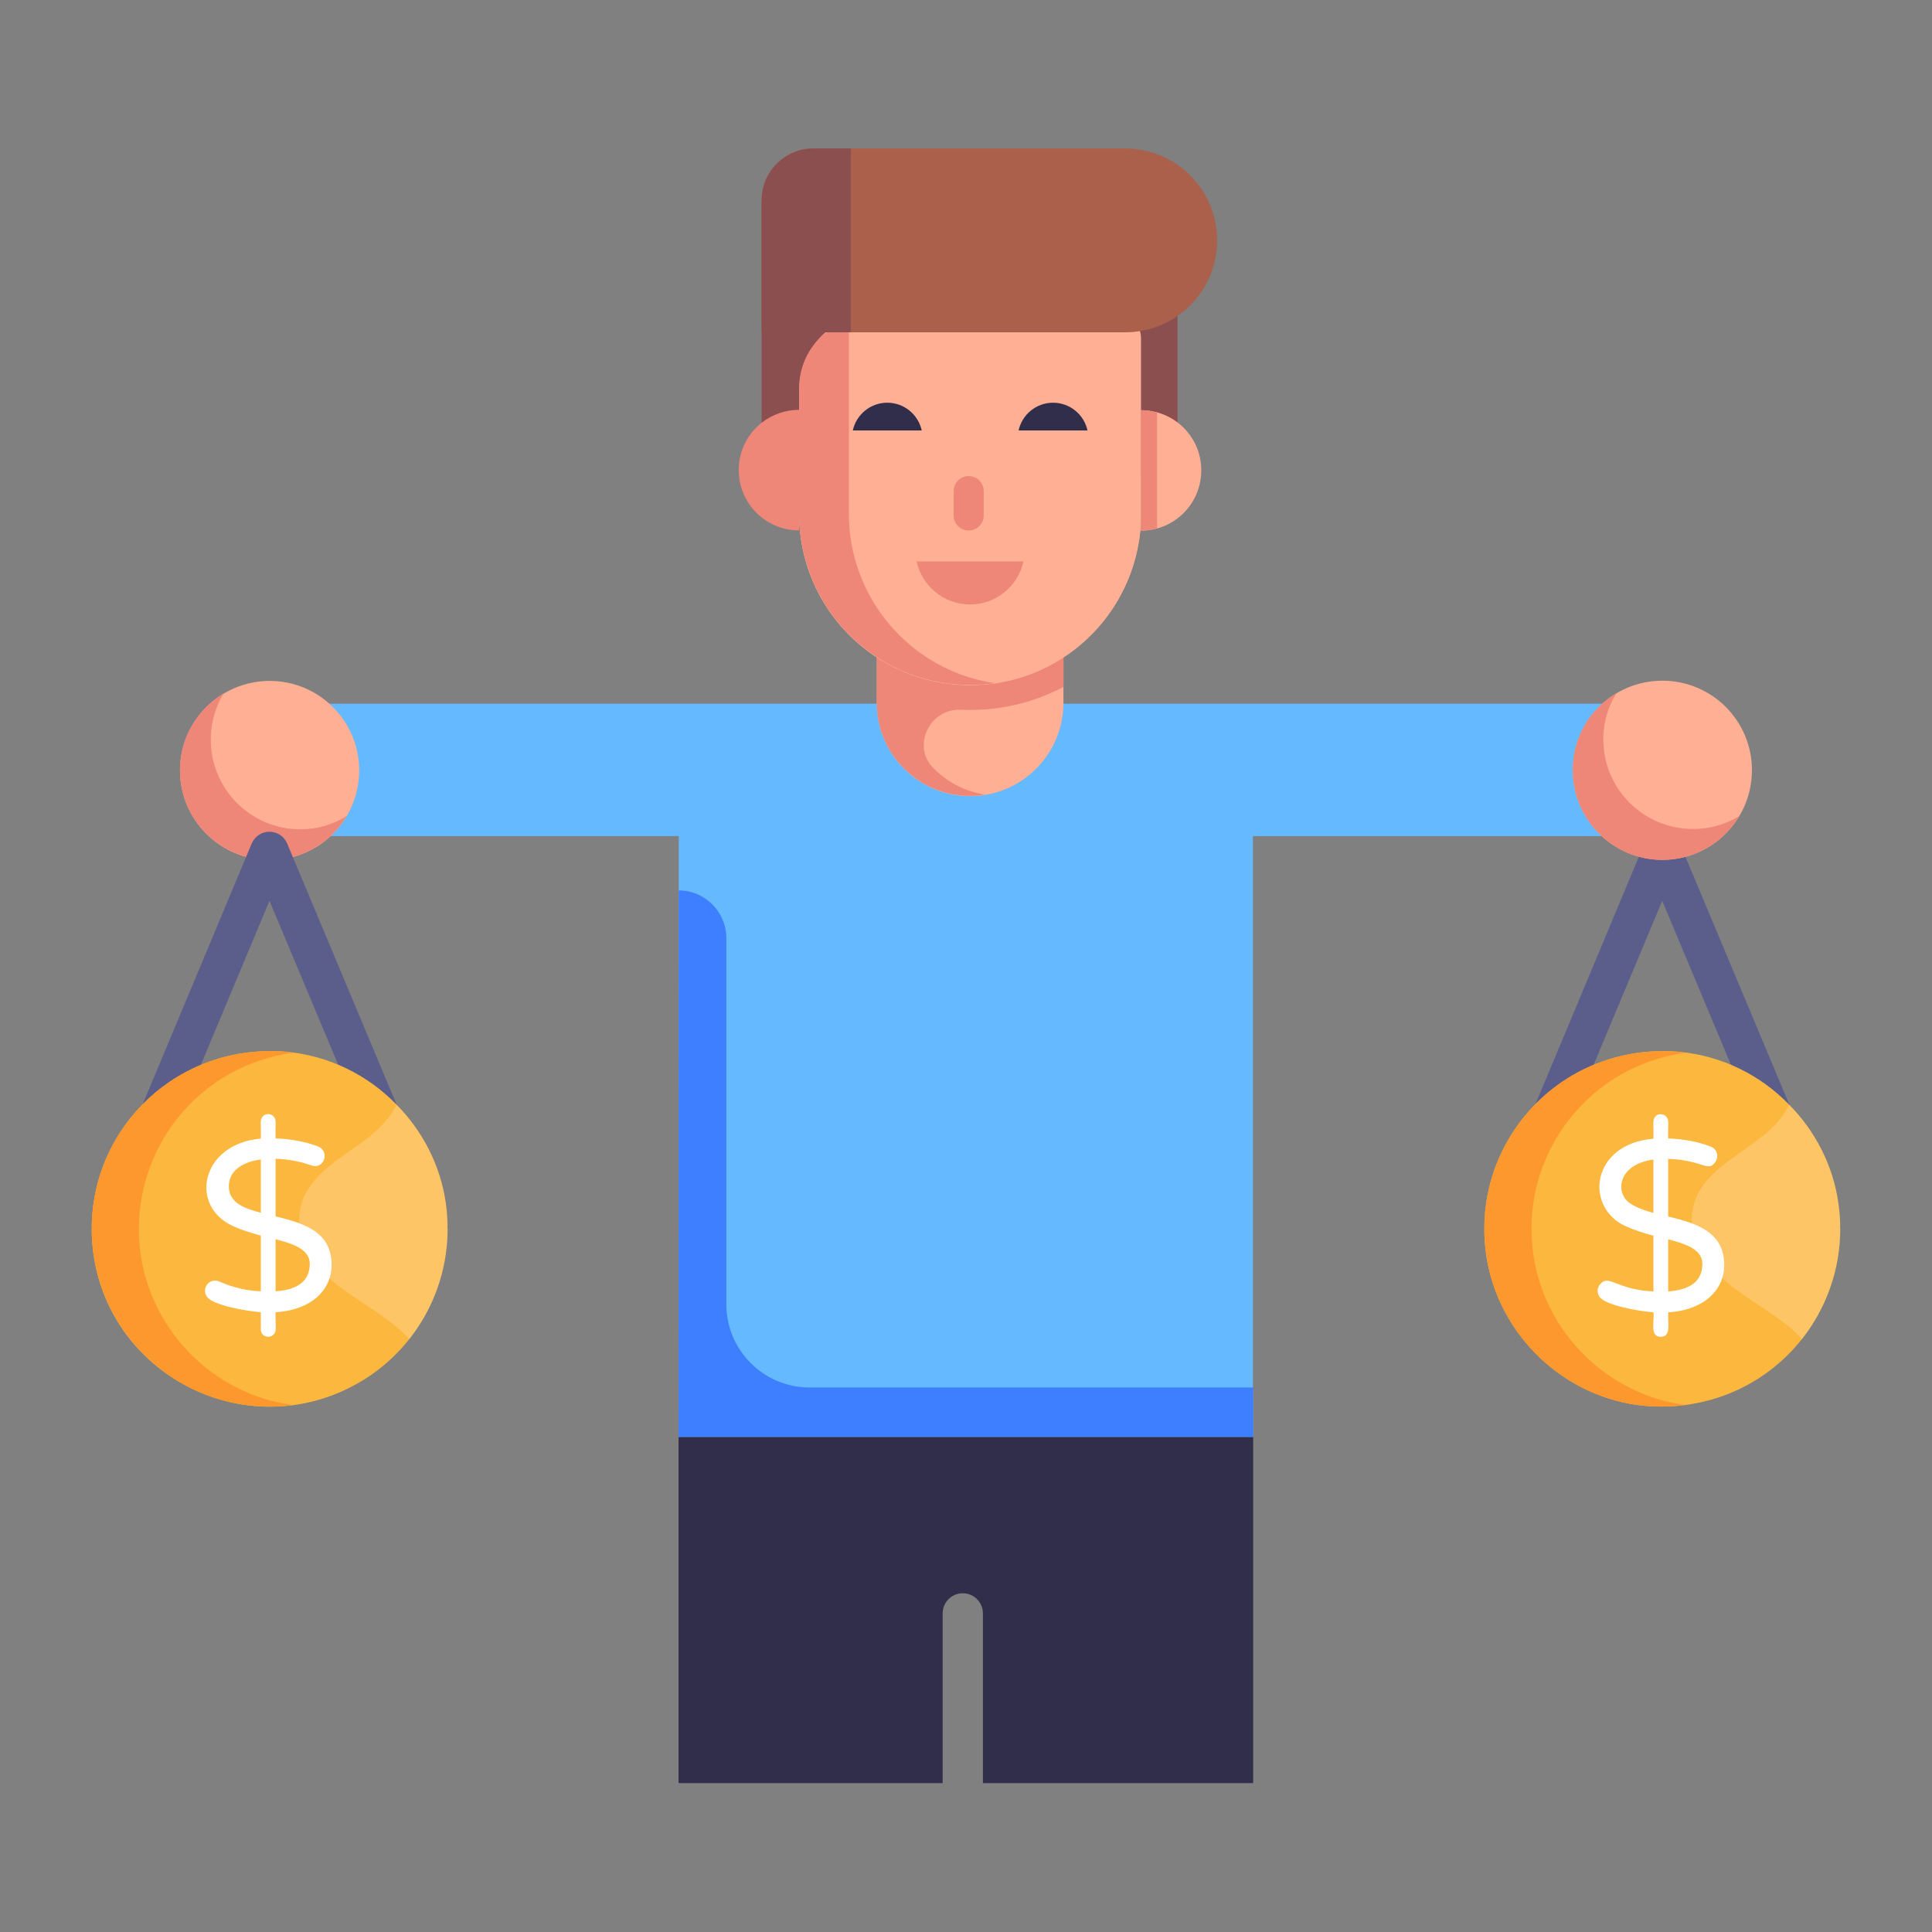 <?xml version="1.0" encoding="UTF-8"?>
<svg xmlns="http://www.w3.org/2000/svg" width="36" height="36" viewBox="0 0 36 36" fill="none">
  <rect x="0" y="0" width="36" height="36" fill="#808080" stroke="none"/>
  <path d="M30.974 13.113V15.579H23.346V26.777H12.647V15.579H5.025V13.113H30.974Z" fill="#65B9FF"></path>
  <path d="M19.816 11.701V13.094C19.816 14.056 19.033 14.835 18.079 14.835C17.594 14.835 17.163 14.641 16.848 14.325C16.528 14.009 16.338 13.575 16.338 13.094V11.701H19.816Z" fill="#FFAF93"></path>
  <path d="M17.39 14.31L17.4 14.32C17.655 14.575 17.982 14.751 18.355 14.805C18.265 14.823 18.172 14.83 18.079 14.83C17.594 14.83 17.163 14.636 16.848 14.32C16.528 14.005 16.338 13.57 16.338 13.089V12.246C16.837 12.572 17.436 12.763 18.079 12.763C18.237 12.763 18.391 12.752 18.542 12.73C17.845 12.63 17.224 12.303 16.751 11.83C16.686 11.765 16.621 11.697 16.564 11.625H19.816V12.799C19.295 13.075 18.707 13.229 18.079 13.229C18.018 13.229 17.96 13.229 17.903 13.226C17.325 13.197 16.984 13.901 17.39 14.31Z" fill="#EE8778"></path>
  <path d="M21.264 5.82V9.577C21.264 11.337 19.837 12.764 18.077 12.764C16.317 12.764 14.891 11.337 14.891 9.577V5.82H21.264Z" fill="#FFAF93"></path>
  <path d="M21.262 5.824V9.581C21.262 9.682 21.259 9.782 21.248 9.879C21.237 10.019 21.212 10.155 21.18 10.292C20.86 11.713 19.593 12.768 18.079 12.768C17.2 12.768 16.403 12.413 15.825 11.835C15.247 11.257 14.892 10.461 14.892 9.581V5.824H21.262Z" fill="#FFAF93"></path>
  <path d="M21.941 3.766V8.903H21.262V6.307C21.262 6.041 21.046 5.826 20.78 5.826H16.348C15.544 5.826 14.891 6.478 14.891 7.283V8.903H14.192V3.766H21.941Z" fill="#8B4F4F"></path>
  <path d="M22.384 8.762C22.384 9.387 21.883 9.888 21.259 9.888V7.643C21.883 7.643 22.384 8.144 22.384 8.762Z" fill="#FFAF93"></path>
  <path d="M21.559 7.688C21.463 7.661 21.364 7.643 21.259 7.643V9.888C21.364 9.888 21.463 9.869 21.559 9.843V7.688Z" fill="#EE8778"></path>
  <path d="M18.542 12.73C18.391 12.752 18.237 12.762 18.079 12.762C17.436 12.762 16.837 12.572 16.338 12.245C16.151 12.123 15.983 11.987 15.825 11.829C15.247 11.251 14.892 10.454 14.892 9.575V9.884C14.267 9.884 13.765 9.381 13.765 8.757C13.765 8.401 13.93 8.085 14.192 7.877C14.386 7.727 14.626 7.637 14.892 7.637V7.225C14.892 6.636 15.279 6.137 15.818 5.969V9.575C15.818 10.354 16.098 11.068 16.564 11.624C16.622 11.696 16.686 11.764 16.751 11.829C17.225 12.303 17.846 12.63 18.542 12.73Z" fill="#EE8778"></path>
  <path d="M18.33 9.151V9.606C18.33 9.76 18.204 9.885 18.05 9.885C17.896 9.885 17.77 9.76 17.77 9.606V9.151C17.77 8.996 17.896 8.871 18.05 8.871C18.206 8.871 18.33 8.998 18.33 9.151Z" fill="#EE8778"></path>
  <path d="M17.079 10.461C17.179 10.919 17.587 11.263 18.075 11.263C18.563 11.263 18.971 10.919 19.071 10.461L17.079 10.461Z" fill="#EE8778"></path>
  <path d="M17.175 8.021C17.111 7.726 16.848 7.504 16.533 7.504C16.218 7.504 15.955 7.726 15.891 8.021H17.175Z" fill="#312E4B"></path>
  <path d="M20.264 8.021C20.2 7.726 19.937 7.504 19.622 7.504C19.307 7.504 19.044 7.726 18.98 8.021H20.264Z" fill="#312E4B"></path>
  <path d="M22.679 4.476V4.481C22.679 5.426 21.913 6.192 20.963 6.192H14.192V3.729C14.192 3.199 14.626 2.766 15.156 2.766H20.963C21.913 2.766 22.679 3.532 22.679 4.476Z" fill="#AB604B"></path>
  <path d="M15.854 2.766H15.156C14.626 2.766 14.192 3.199 14.192 3.729V6.192H15.854V2.766Z" fill="#8B4F4F"></path>
  <path d="M23.351 26.775V33.226H18.315V30.063C18.315 29.856 18.148 29.688 17.94 29.688C17.733 29.688 17.565 29.856 17.565 30.063V33.226H12.644V26.775H23.351Z" fill="#312E4B"></path>
  <path d="M23.351 25.854V26.774H12.644L12.646 16.592C13.136 16.592 13.534 16.99 13.534 17.48V24.302C13.534 25.159 14.229 25.854 15.086 25.854H23.351Z" fill="#3E7FFF"></path>
  <path d="M6.693 14.355C6.693 15.28 5.947 16.026 5.026 16.026C4.105 16.026 3.354 15.28 3.354 14.355C3.354 13.434 4.105 12.688 5.026 12.688C5.947 12.688 6.693 13.434 6.693 14.355Z" fill="#FFAF93"></path>
  <path d="M6.46 15.205C6.168 15.696 5.638 16.023 5.028 16.023C4.104 16.023 3.353 15.276 3.353 14.352C3.353 13.742 3.68 13.212 4.166 12.92C4.016 13.172 3.927 13.464 3.927 13.777C3.927 14.706 4.674 15.453 5.598 15.453C5.912 15.453 6.208 15.364 6.46 15.205Z" fill="#EE8778"></path>
  <path d="M28.426 22.875L30.973 16.785L33.525 22.875H34.302L31.302 15.718C31.246 15.585 31.116 15.498 30.972 15.498C30.827 15.498 30.697 15.585 30.641 15.718L27.649 22.875H28.426Z" fill="#5B5E8B"></path>
  <path d="M2.475 22.875L5.021 16.785L7.574 22.875H8.351L5.351 15.718C5.295 15.585 5.165 15.498 5.021 15.498C4.876 15.498 4.746 15.585 4.69 15.718L1.698 22.875H2.475Z" fill="#5B5E8B"></path>
  <path d="M30.977 12.684C30.052 12.684 29.306 13.43 29.306 14.351C29.306 15.272 30.052 16.022 30.977 16.022C31.898 16.022 32.645 15.272 32.645 14.351C32.645 13.43 31.898 12.684 30.977 12.684Z" fill="#FFAF93"></path>
  <path d="M30.122 12.914C29.632 13.206 29.305 13.736 29.305 14.346C29.305 15.27 30.052 16.022 30.976 16.022C31.586 16.022 32.116 15.694 32.408 15.208C32.156 15.359 31.864 15.447 31.55 15.447C30.622 15.447 29.875 14.7 29.875 13.776C29.875 13.462 29.963 13.166 30.122 12.914Z" fill="#EE8778"></path>
  <path d="M34.29 22.897C34.29 23.671 34.023 24.383 33.578 24.95C32.873 25.839 31.793 26.291 30.662 26.197C29.155 26.063 27.909 24.878 27.692 23.376C27.669 23.215 27.658 23.053 27.658 22.897C27.658 21.679 28.32 20.611 29.299 20.038C29.872 19.704 30.557 19.537 31.285 19.598C32.081 19.671 32.804 20.032 33.338 20.583C33.822 21.073 34.156 21.712 34.256 22.419C34.279 22.58 34.29 22.742 34.29 22.897Z" fill="#FCB73E"></path>
  <path d="M31.413 26.18C31.169 26.213 30.918 26.219 30.662 26.197C29.155 26.063 27.909 24.878 27.692 23.376C27.669 23.215 27.658 23.053 27.658 22.897C27.658 21.679 28.32 20.611 29.299 20.038C29.872 19.704 30.557 19.537 31.285 19.598C31.33 19.604 31.369 19.61 31.413 19.615C30.968 19.676 30.551 19.821 30.178 20.038C29.199 20.611 28.537 21.679 28.537 22.897C28.537 23.053 28.548 23.215 28.571 23.376C28.782 24.834 29.961 25.996 31.413 26.18Z" fill="#FD982E"></path>
  <g opacity="0.2">
    <path d="M34.29 22.9C34.29 23.674 34.023 24.386 33.578 24.953C33.132 24.456 32.374 24.161 31.914 23.646C31.642 23.334 31.458 22.911 31.547 22.505C31.694 21.783 32.56 21.486 33.06 20.975C33.172 20.858 33.266 20.731 33.339 20.586C33.822 21.076 34.156 21.715 34.256 22.422C34.279 22.583 34.29 22.744 34.29 22.9Z" fill="white"></path>
  </g>
  <path d="M31.084 24.453C31.077 24.672 31.141 24.909 30.945 24.909C30.735 24.909 30.832 24.632 30.809 24.453C30.56 24.436 29.918 24.327 29.806 24.166C29.75 24.086 29.76 23.988 29.822 23.922C29.986 23.743 30.124 24.033 30.809 24.064V23.025C30.604 22.971 30.432 22.912 30.292 22.849C29.52 22.501 29.639 21.317 30.809 21.218C30.818 20.936 30.783 20.87 30.848 20.802C30.873 20.775 30.905 20.762 30.945 20.762C30.984 20.762 31.017 20.775 31.044 20.802C31.112 20.87 31.075 20.939 31.084 21.213C31.38 21.225 31.642 21.275 31.87 21.362C32.018 21.415 32.029 21.578 31.947 21.674C31.812 21.834 31.716 21.617 31.084 21.593V22.668C31.663 22.804 32.128 22.979 32.128 23.576C32.128 24.017 31.774 24.412 31.084 24.453ZM30.364 22.415C30.465 22.487 30.613 22.549 30.809 22.6V21.607C30.15 21.695 30.089 22.218 30.364 22.415ZM31.721 23.549C31.721 23.267 31.375 23.171 31.084 23.093V24.064C31.509 24.034 31.721 23.862 31.721 23.549Z" fill="white"></path>
  <path d="M8.34 22.898C8.34 24.118 7.673 25.194 6.699 25.757C4.659 26.945 2.076 25.685 1.742 23.376C1.72 23.215 1.709 23.053 1.709 22.898C1.709 20.983 3.333 19.43 5.336 19.598C6.132 19.671 6.855 20.032 7.389 20.583C7.873 21.073 8.207 21.712 8.307 22.419C8.329 22.58 8.34 22.742 8.34 22.898Z" fill="#FCB73E"></path>
  <path d="M5.464 26.18C3.626 26.43 1.994 25.119 1.742 23.376C1.72 23.215 1.709 23.053 1.709 22.898C1.709 20.983 3.333 19.43 5.336 19.598C5.381 19.604 5.42 19.61 5.464 19.615C3.754 19.85 2.588 21.294 2.588 22.898C2.588 23.053 2.599 23.215 2.621 23.376C2.833 24.834 4.012 25.996 5.464 26.18Z" fill="#FD982E"></path>
  <g opacity="0.2">
    <path d="M8.341 22.9C8.341 23.674 8.074 24.386 7.628 24.953C7.182 24.456 6.425 24.161 5.965 23.646C5.692 23.334 5.509 22.911 5.598 22.505C5.67 22.149 5.948 21.866 6.243 21.643C6.532 21.426 6.855 21.237 7.111 20.975C7.222 20.858 7.317 20.731 7.389 20.586C7.873 21.076 8.207 21.715 8.307 22.422C8.329 22.583 8.341 22.744 8.341 22.9Z" fill="white"></path>
  </g>
  <path d="M5.135 24.451C5.127 24.708 5.166 24.8 5.097 24.868C5.022 24.945 4.86 24.911 4.86 24.771V24.451C4.611 24.434 3.969 24.325 3.857 24.164C3.746 24.006 3.903 23.798 4.092 23.881C4.336 23.99 4.592 24.05 4.86 24.062V23.023C4.655 22.969 4.483 22.91 4.343 22.847C3.514 22.474 3.744 21.311 4.86 21.216C4.869 20.934 4.834 20.868 4.899 20.8C4.949 20.747 5.039 20.745 5.095 20.8C5.163 20.869 5.126 20.938 5.135 21.212C5.431 21.224 5.693 21.273 5.921 21.361C6.156 21.445 6.039 21.809 5.795 21.713C5.59 21.641 5.37 21.6 5.135 21.591V22.666C5.714 22.802 6.179 22.977 6.179 23.574C6.179 24.016 5.825 24.41 5.135 24.451ZM4.86 22.598V21.605C4.552 21.646 4.264 21.794 4.264 22.106C4.264 22.415 4.563 22.521 4.86 22.598ZM5.772 23.547C5.772 23.266 5.426 23.169 5.135 23.091V24.062C5.56 24.032 5.772 23.86 5.772 23.547Z" fill="white"></path>
</svg>
